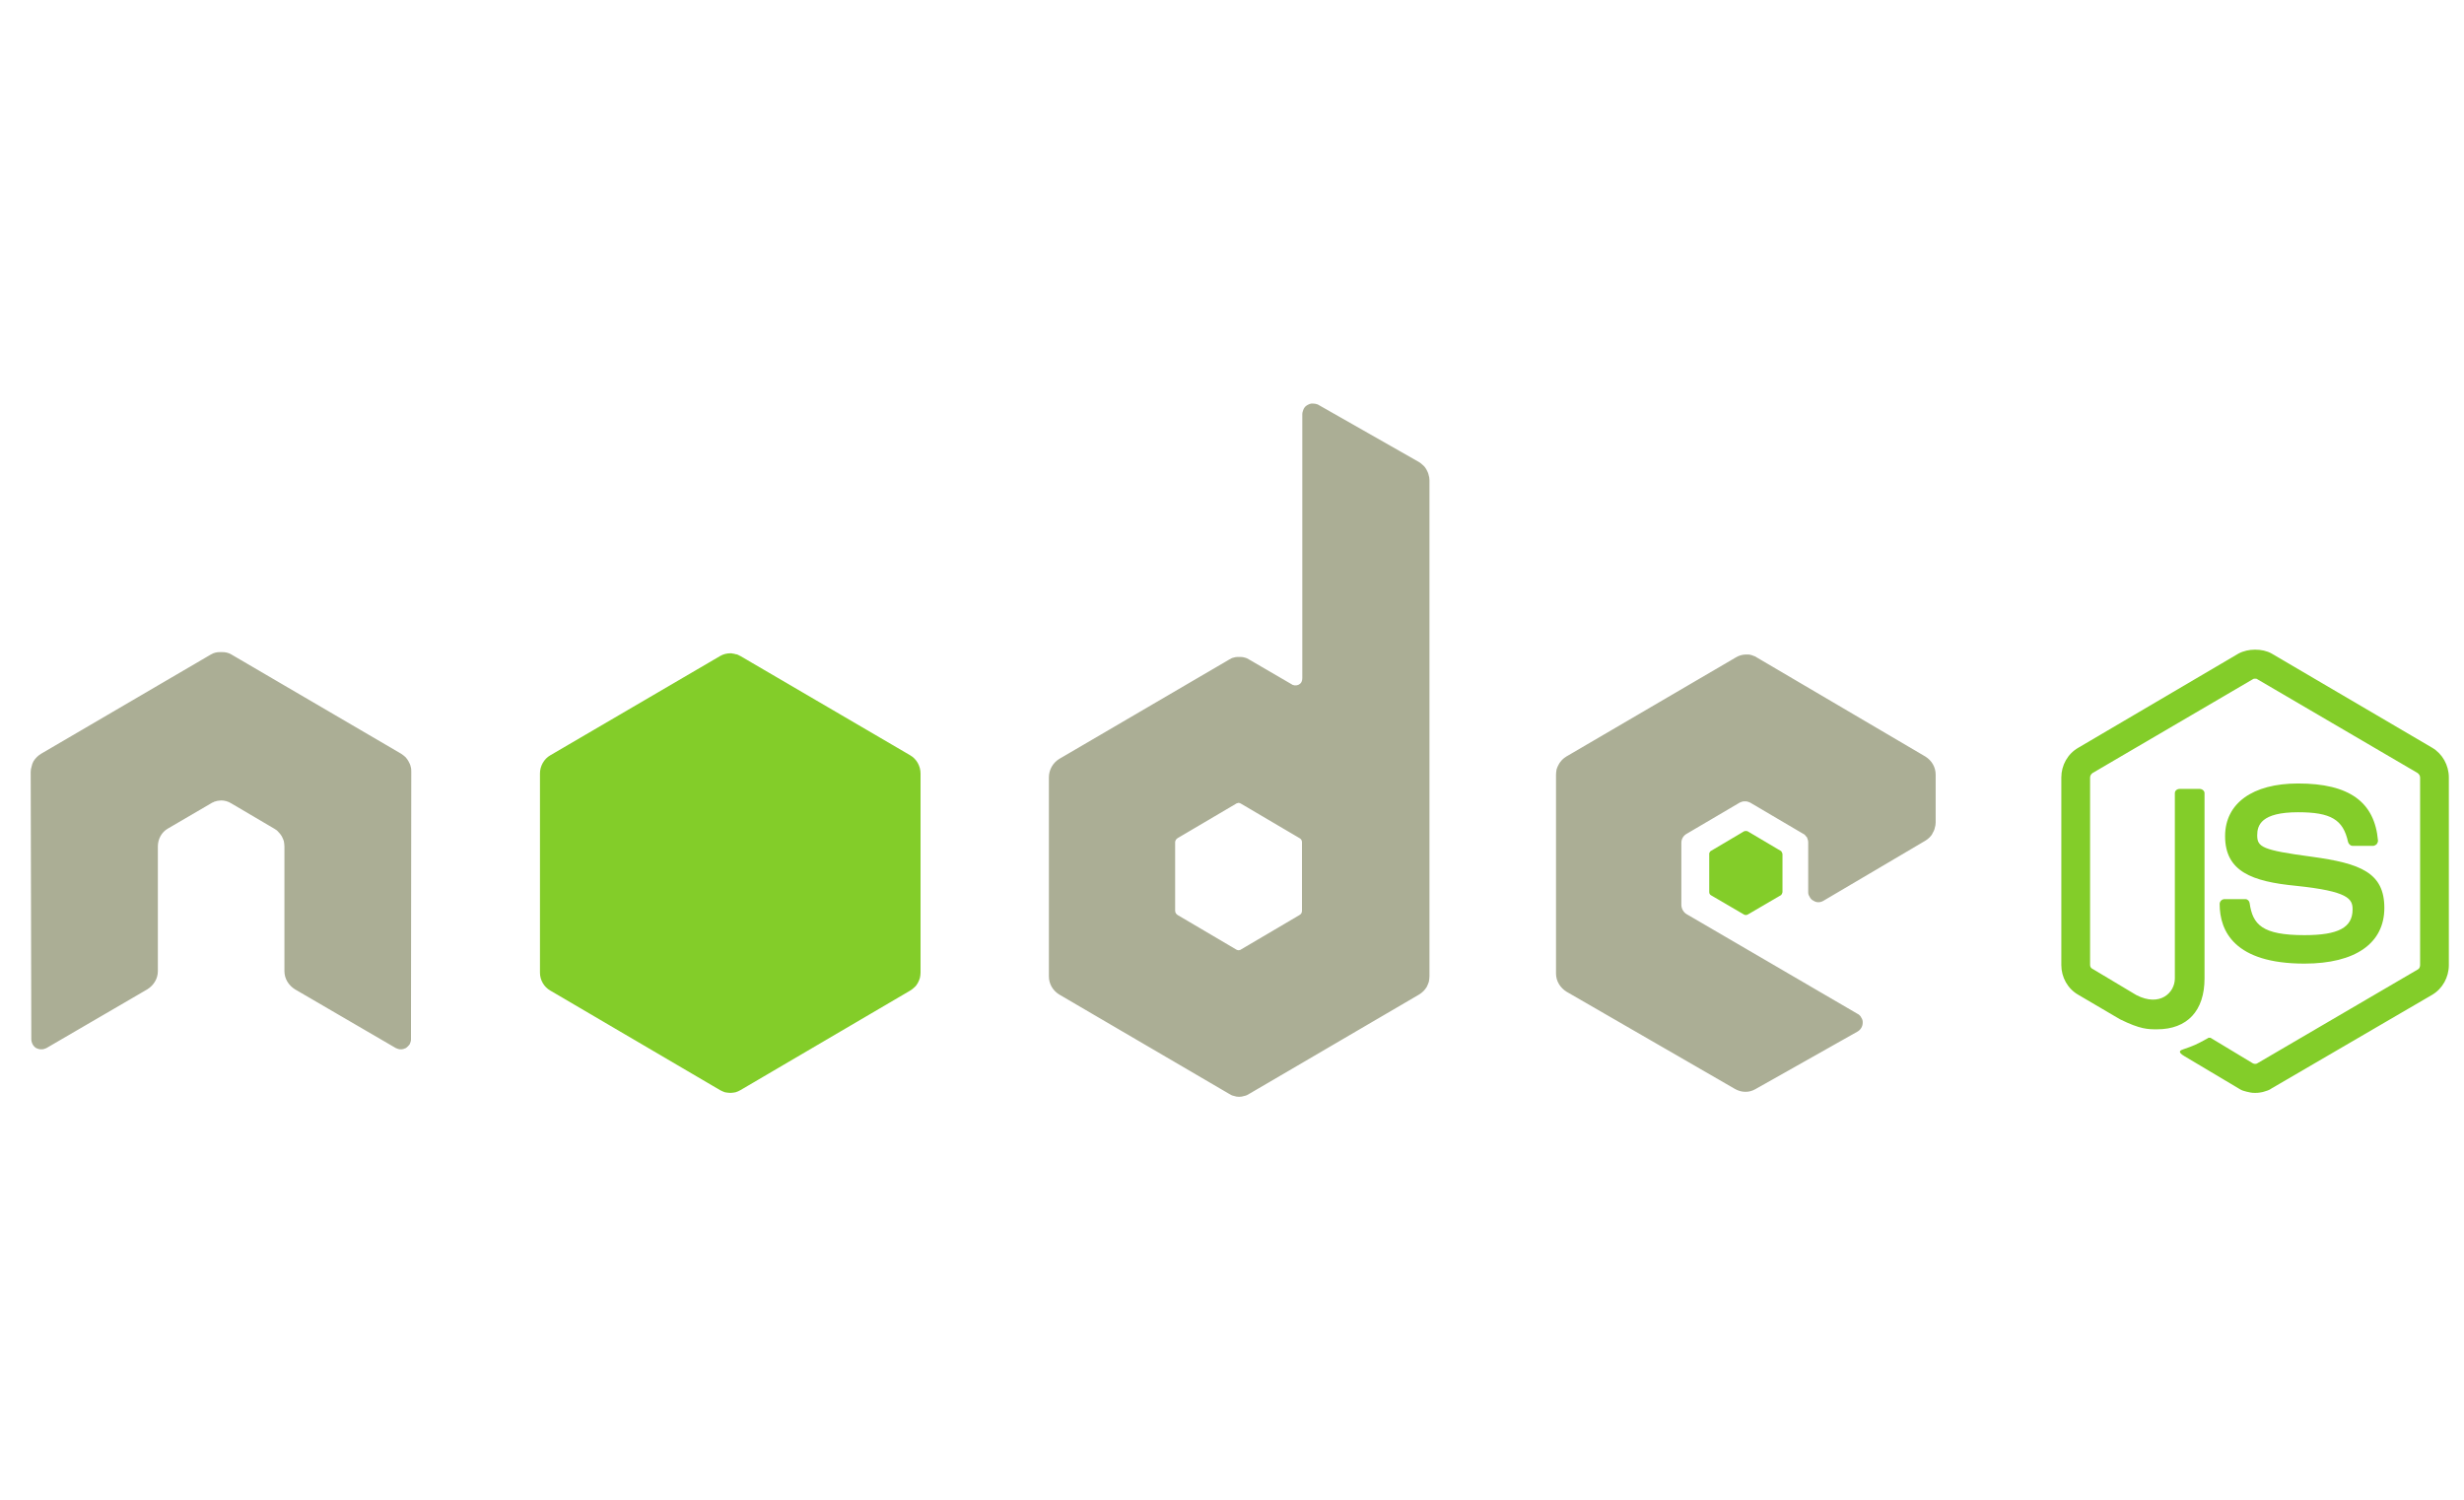 <svg width="92" height="56" viewBox="0 0 92 56" fill="none" xmlns="http://www.w3.org/2000/svg">
<g clip-path="url(#clip0_2046_3696)">
<g clip-path="url(#clip1_2046_3696)">
<path d="M84.2 24.258C83.985 24.258 83.77 24.303 83.578 24.405L77.598 27.921C77.202 28.147 76.965 28.576 76.965 29.029V36.037C76.965 36.49 77.202 36.919 77.598 37.145L79.158 38.061C79.915 38.434 80.198 38.434 80.537 38.434C81.668 38.434 82.312 37.744 82.312 36.535V29.616C82.312 29.526 82.221 29.458 82.131 29.458H81.385C81.283 29.458 81.204 29.526 81.204 29.616V36.535C81.204 37.066 80.65 37.609 79.768 37.157L78.141 36.184C78.084 36.162 78.039 36.105 78.039 36.037V29.029C78.039 28.961 78.084 28.893 78.141 28.859L84.109 25.366C84.121 25.355 84.143 25.355 84.154 25.343C84.166 25.343 84.188 25.343 84.2 25.343C84.222 25.343 84.234 25.343 84.245 25.343C84.267 25.355 84.279 25.355 84.29 25.366L90.259 28.859C90.315 28.893 90.361 28.961 90.361 29.029V36.037C90.361 36.105 90.327 36.173 90.281 36.196L84.29 39.7C84.245 39.734 84.166 39.734 84.109 39.7L82.572 38.773C82.561 38.762 82.549 38.762 82.538 38.75C82.527 38.75 82.515 38.75 82.504 38.75C82.481 38.75 82.47 38.75 82.459 38.75C82.448 38.762 82.436 38.762 82.425 38.773C81.995 39.01 81.916 39.044 81.52 39.18C81.419 39.214 81.272 39.27 81.566 39.44L83.578 40.638C83.623 40.672 83.68 40.695 83.725 40.717C83.77 40.729 83.827 40.751 83.883 40.763C83.928 40.774 83.985 40.785 84.041 40.797C84.098 40.808 84.143 40.808 84.2 40.808C84.256 40.808 84.313 40.808 84.369 40.797C84.414 40.785 84.471 40.785 84.528 40.763C84.573 40.751 84.629 40.729 84.674 40.717C84.731 40.695 84.776 40.672 84.821 40.638L90.813 37.145C91.197 36.919 91.434 36.49 91.434 36.037V29.029C91.434 28.576 91.197 28.147 90.813 27.921L84.821 24.405C84.641 24.303 84.426 24.258 84.2 24.258Z" fill="#83CD29"/>
<path d="M85.805 29.255C84.098 29.255 83.08 30.001 83.08 31.222C83.08 32.544 84.087 32.917 85.726 33.076C87.681 33.279 87.84 33.562 87.84 33.957C87.84 34.636 87.308 34.918 86.042 34.918C84.46 34.918 84.109 34.523 83.996 33.72C83.985 33.641 83.917 33.573 83.838 33.573H83.058C82.967 33.573 82.877 33.652 82.877 33.754C82.877 34.771 83.431 35.981 86.042 35.981C87.941 35.981 89.026 35.224 89.026 33.901C89.026 32.59 88.145 32.239 86.314 31.99C84.46 31.742 84.279 31.629 84.279 31.188C84.279 30.815 84.426 30.329 85.805 30.329C87.026 30.329 87.489 30.6 87.67 31.436C87.693 31.516 87.76 31.584 87.84 31.584H88.608C88.653 31.584 88.71 31.55 88.744 31.516C88.766 31.482 88.789 31.436 88.789 31.391C88.665 29.944 87.715 29.255 85.805 29.255Z" fill="#83CD29"/>
<path fill-rule="evenodd" clip-rule="evenodd" d="M49.009 15.068C49.077 15.068 49.145 15.079 49.201 15.102L52.977 17.25C53.033 17.284 53.09 17.329 53.135 17.374C53.192 17.419 53.226 17.476 53.26 17.532C53.293 17.6 53.327 17.657 53.339 17.724C53.361 17.792 53.373 17.86 53.373 17.928V36.456C53.373 36.523 53.361 36.591 53.35 36.659C53.327 36.727 53.305 36.783 53.271 36.851C53.237 36.908 53.192 36.964 53.147 37.01C53.101 37.055 53.045 37.1 52.988 37.134L46.647 40.842C46.59 40.876 46.533 40.91 46.466 40.921C46.398 40.944 46.33 40.955 46.262 40.955C46.194 40.955 46.138 40.944 46.07 40.921C46.002 40.91 45.946 40.876 45.889 40.842L39.547 37.134C39.31 36.987 39.163 36.738 39.163 36.456V29.029C39.163 28.746 39.31 28.486 39.547 28.339L45.889 24.631C45.946 24.597 46.002 24.564 46.07 24.552C46.138 24.53 46.194 24.53 46.262 24.53C46.33 24.53 46.398 24.53 46.466 24.552C46.533 24.564 46.59 24.597 46.647 24.631L48.24 25.558C48.252 25.57 48.274 25.581 48.297 25.581C48.319 25.592 48.342 25.592 48.365 25.592C48.387 25.592 48.421 25.592 48.444 25.581C48.467 25.581 48.478 25.57 48.5 25.558C48.591 25.513 48.625 25.423 48.625 25.321V15.452C48.625 15.418 48.636 15.384 48.647 15.35C48.647 15.328 48.67 15.294 48.681 15.26C48.693 15.237 48.715 15.204 48.738 15.181C48.76 15.158 48.794 15.136 48.817 15.124C48.84 15.113 48.851 15.102 48.862 15.102C48.885 15.09 48.896 15.09 48.907 15.079C48.93 15.079 48.941 15.079 48.964 15.068C48.975 15.068 48.998 15.068 49.009 15.068ZM8.291 24.349C8.415 24.349 8.528 24.371 8.641 24.439L14.983 28.147C15.04 28.181 15.085 28.226 15.141 28.271C15.187 28.317 15.22 28.373 15.254 28.43C15.288 28.497 15.322 28.554 15.333 28.622C15.356 28.69 15.356 28.757 15.356 28.825L15.345 38.796C15.345 38.83 15.345 38.864 15.333 38.897C15.322 38.931 15.311 38.954 15.3 38.988C15.277 39.022 15.254 39.044 15.232 39.067C15.209 39.09 15.187 39.112 15.153 39.135C15.13 39.146 15.096 39.157 15.062 39.169C15.028 39.18 14.994 39.18 14.96 39.18C14.927 39.18 14.904 39.18 14.87 39.169C14.836 39.157 14.802 39.146 14.78 39.135L11.015 36.942C10.778 36.795 10.62 36.546 10.62 36.264V31.606C10.62 31.538 10.608 31.47 10.597 31.403C10.574 31.346 10.552 31.278 10.518 31.222C10.484 31.165 10.439 31.109 10.393 31.064C10.348 31.007 10.292 30.973 10.235 30.939L8.641 30.001C8.517 29.922 8.381 29.888 8.257 29.888C8.223 29.888 8.189 29.899 8.155 29.899C8.121 29.899 8.087 29.91 8.053 29.922C8.031 29.922 7.997 29.933 7.963 29.956C7.929 29.967 7.906 29.978 7.873 30.001L6.267 30.939C6.03 31.075 5.894 31.335 5.894 31.606V36.264C5.894 36.546 5.736 36.795 5.499 36.942L1.734 39.135C1.712 39.146 1.678 39.157 1.644 39.169C1.61 39.18 1.576 39.18 1.542 39.18C1.508 39.18 1.474 39.18 1.44 39.169C1.418 39.157 1.384 39.146 1.35 39.135C1.237 39.067 1.169 38.931 1.169 38.796L1.146 28.825C1.146 28.757 1.158 28.69 1.18 28.622C1.192 28.554 1.214 28.497 1.248 28.43C1.282 28.373 1.327 28.317 1.373 28.271C1.418 28.226 1.474 28.181 1.531 28.147L7.873 24.439C7.986 24.371 8.099 24.349 8.212 24.349H8.291ZM65.197 24.439C65.231 24.439 65.265 24.439 65.299 24.439C65.333 24.45 65.367 24.45 65.4 24.462C65.434 24.473 65.468 24.484 65.491 24.496C65.525 24.507 65.559 24.518 65.581 24.541L71.889 28.249C72.126 28.396 72.273 28.644 72.273 28.927V30.713C72.273 30.781 72.262 30.849 72.24 30.916C72.228 30.984 72.194 31.052 72.16 31.109C72.138 31.165 72.093 31.222 72.047 31.267C72.002 31.312 71.946 31.357 71.889 31.391L68.091 33.63C67.966 33.709 67.82 33.709 67.707 33.63C67.673 33.618 67.65 33.596 67.627 33.573C67.605 33.55 67.582 33.517 67.571 33.494C67.548 33.46 67.537 33.426 67.526 33.404C67.514 33.37 67.514 33.336 67.514 33.302V31.47C67.514 31.436 67.514 31.403 67.503 31.369C67.492 31.335 67.48 31.301 67.469 31.267C67.447 31.244 67.424 31.222 67.401 31.188C67.379 31.165 67.356 31.143 67.322 31.131L65.344 29.967C65.31 29.956 65.287 29.944 65.253 29.933C65.219 29.922 65.186 29.922 65.152 29.922C65.118 29.922 65.084 29.922 65.05 29.933C65.016 29.944 64.993 29.956 64.96 29.967L62.981 31.131C62.857 31.199 62.778 31.323 62.778 31.47V33.788C62.778 33.923 62.857 34.07 62.981 34.138L69.357 37.857C69.391 37.869 69.413 37.891 69.436 37.914C69.459 37.937 69.481 37.959 69.493 37.993C69.515 38.027 69.526 38.05 69.538 38.084C69.549 38.117 69.549 38.151 69.549 38.185C69.549 38.332 69.47 38.456 69.346 38.524L65.536 40.672C65.299 40.808 65.016 40.797 64.779 40.661L58.493 37.032C58.256 36.885 58.098 36.636 58.098 36.354V28.927C58.098 28.859 58.109 28.791 58.12 28.724C58.143 28.656 58.166 28.599 58.2 28.543C58.233 28.475 58.279 28.43 58.324 28.373C58.369 28.328 58.426 28.283 58.482 28.249L64.824 24.541C64.937 24.473 65.073 24.439 65.197 24.439ZM46.239 29.978C46.228 29.978 46.228 29.978 46.217 29.99C46.206 29.99 46.206 29.99 46.194 29.99C46.183 29.99 46.183 29.99 46.172 30.001C46.16 30.001 46.16 30.001 46.149 30.012L43.979 31.29C43.922 31.323 43.877 31.38 43.877 31.448V34.003C43.877 34.082 43.922 34.138 43.979 34.172L46.149 35.45C46.172 35.461 46.183 35.472 46.194 35.472C46.217 35.472 46.228 35.483 46.251 35.483C46.262 35.483 46.285 35.472 46.296 35.472C46.307 35.472 46.33 35.461 46.341 35.45L48.512 34.172C48.58 34.138 48.613 34.082 48.613 34.003V31.448C48.613 31.38 48.58 31.323 48.512 31.29L46.341 30.012C46.307 29.99 46.273 29.978 46.239 29.978Z" fill="#ABAE95"/>
<path d="M27.272 24.394C27.136 24.394 27 24.428 26.887 24.496L20.546 28.203C20.308 28.339 20.161 28.61 20.161 28.882V36.32C20.161 36.591 20.308 36.851 20.546 36.987L26.887 40.706C26.944 40.74 27.012 40.763 27.068 40.785C27.136 40.797 27.204 40.808 27.272 40.808C27.339 40.808 27.396 40.797 27.464 40.785C27.532 40.763 27.588 40.74 27.645 40.706L33.986 36.987C34.043 36.953 34.099 36.908 34.145 36.863C34.201 36.817 34.235 36.761 34.269 36.704C34.303 36.648 34.325 36.58 34.348 36.512C34.359 36.456 34.371 36.388 34.371 36.32V28.882C34.371 28.61 34.224 28.339 33.986 28.203L27.645 24.496C27.622 24.484 27.588 24.473 27.554 24.45C27.532 24.439 27.498 24.428 27.464 24.428C27.43 24.416 27.396 24.405 27.362 24.405C27.339 24.394 27.305 24.394 27.272 24.394ZM65.186 31.03C65.164 31.03 65.141 31.03 65.118 31.041L63.898 31.764C63.886 31.764 63.875 31.776 63.864 31.787C63.852 31.798 63.841 31.81 63.841 31.821C63.83 31.832 63.83 31.843 63.819 31.855C63.819 31.866 63.819 31.877 63.819 31.889V33.313C63.819 33.37 63.852 33.415 63.898 33.437L65.118 34.15C65.164 34.172 65.209 34.172 65.254 34.15L66.475 33.437C66.486 33.437 66.498 33.426 66.509 33.415C66.509 33.404 66.52 33.392 66.532 33.381C66.532 33.37 66.543 33.358 66.543 33.347C66.543 33.336 66.554 33.324 66.554 33.313V31.889C66.554 31.877 66.543 31.866 66.543 31.855C66.543 31.843 66.532 31.832 66.532 31.821C66.52 31.81 66.509 31.798 66.509 31.787C66.498 31.776 66.486 31.764 66.475 31.764L65.254 31.041C65.232 31.03 65.22 31.03 65.186 31.03Z" fill="#83CD29"/>
</g>
</g>
<defs>
<clipPath id="clip0_2046_3696">
<rect width="91.327" height="56" fill="white" transform="translate(0.337)"/>
</clipPath>
<clipPath id="clip1_2046_3696">
<rect width="90.435" height="26" fill="white" transform="translate(1 15)"/>
</clipPath>
</defs>
</svg>
